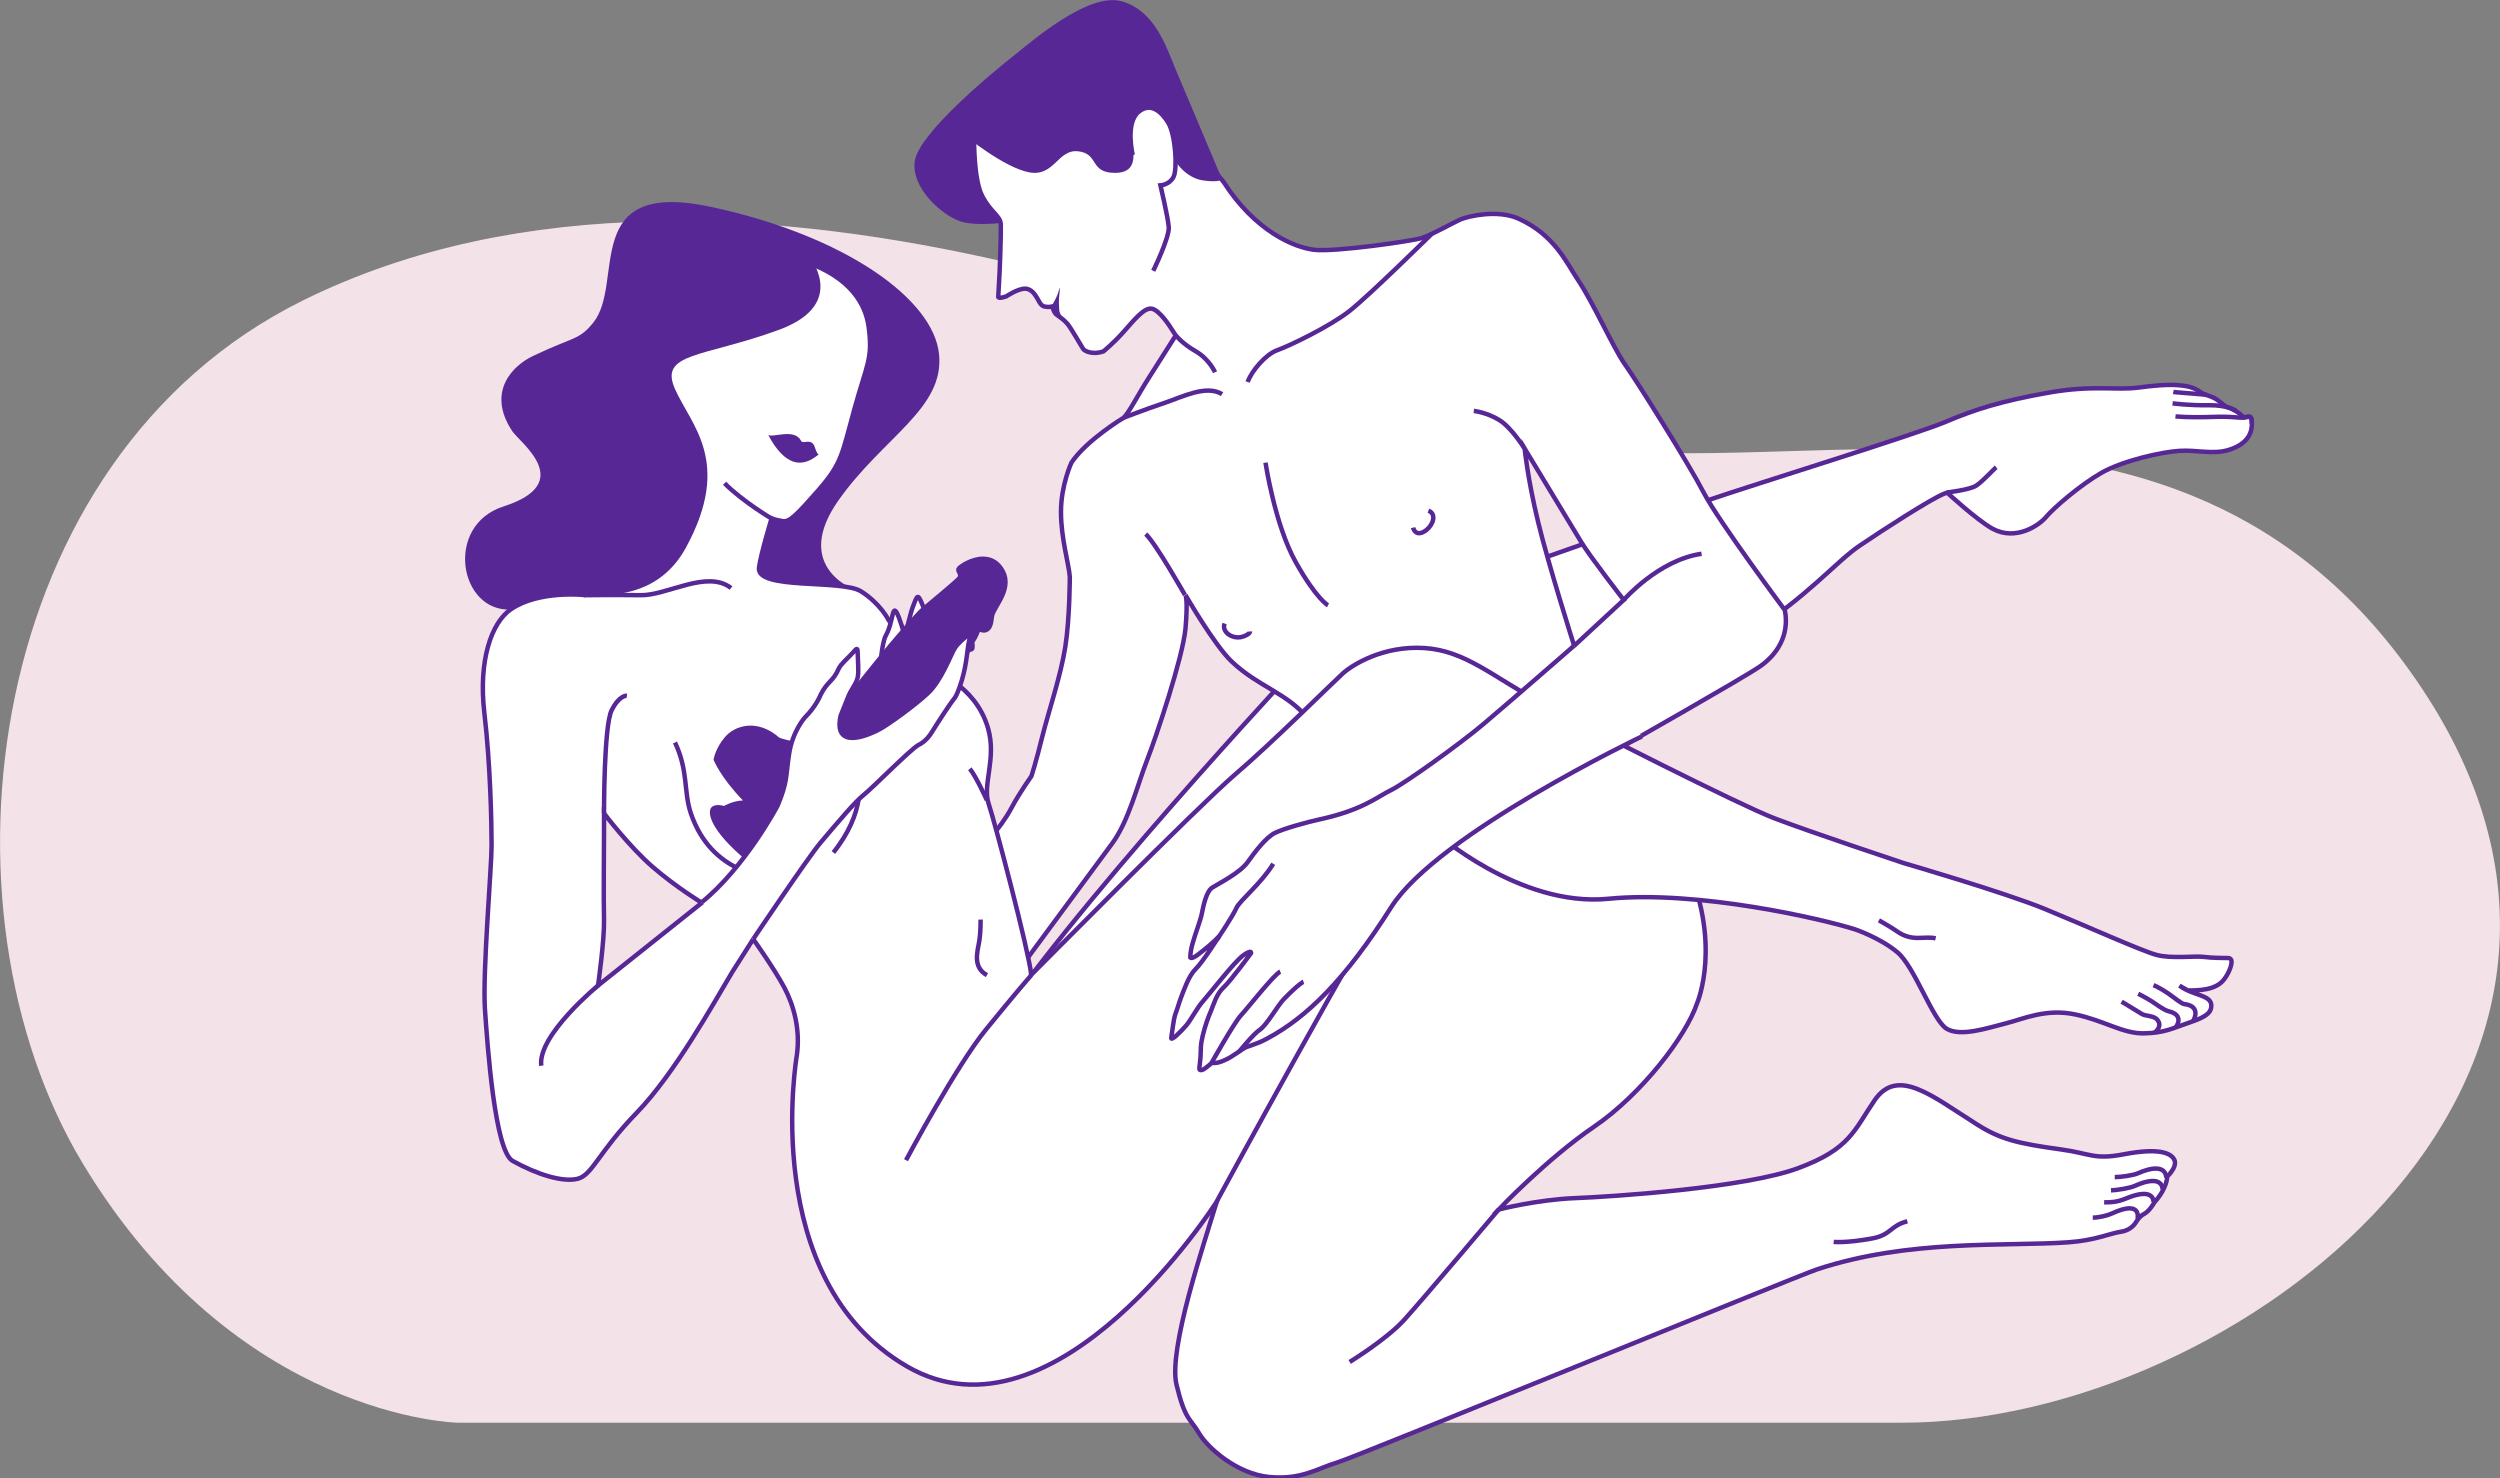 <?xml version="1.0" encoding="UTF-8"?> <svg xmlns="http://www.w3.org/2000/svg" width="558" height="330" viewBox="0 0 558 330" fill="none"><rect x="0" y="0" width="558" height="330" fill="#808080" stroke="none"/> <g clip-path="url(#clip0_685_3541)"> <path d="M424.554 317.549H102.198C102.198 317.549 52.889 316.728 18.502 259.735C-15.886 202.742 -3.82 102.521 67.448 67.142C165.06 18.696 300.518 83.25 335.509 95.865C388.236 114.849 484.923 69.936 540.586 153.679C598.662 241.038 498.919 317.549 424.554 317.549Z" fill="#F3E2E8"></path> <path d="M286.359 152.2C286.359 152.2 227.76 215.233 216.499 238.326C205.237 261.419 292.553 178.211 292.553 178.211L302.97 155.323L286.359 152.2Z" fill="white"></path> <path d="M286.359 152.2C286.359 152.2 227.76 215.233 216.499 238.326C205.237 261.419 292.553 178.211 292.553 178.211L302.97 155.323L286.359 152.2Z" stroke="#582796" stroke-miterlimit="10"></path> <path d="M272.727 39.94C272.727 39.94 264.402 20.176 262.391 15.45C260.38 10.684 257.846 2.383 250.365 0.288C242.884 -1.808 230.215 9.287 225.831 12.779C221.448 16.231 205.159 29.709 204.194 35.872C203.228 41.995 210.428 48.158 214.409 49.432C218.391 50.706 226.234 49.432 226.234 49.432L246.464 30.325L265.849 34.27L272.727 39.94Z" fill="#582796"></path> <path d="M390.486 141.393C403.477 133.175 409.952 125.204 415.141 121.752C420.289 118.259 431.108 111.274 434.004 110.164L434.607 109.959C434.607 109.959 441.283 116.122 444.742 118.013C449.89 120.807 455.078 117.314 456.687 115.383C458.296 113.452 464.208 108.315 468.994 105.562C473.78 102.809 482.508 100.878 486.409 100.631C490.31 100.385 493.97 101.494 497.429 100.426C501.974 99.029 502.658 96.317 502.617 94.509C502.577 92.454 502.094 92.988 500.928 93.112L500.767 93.153C500.526 92.988 499.681 91.756 497.027 90.811C496.504 90.646 495.257 89.372 494.212 88.838C493.327 88.386 491.879 88.016 491.597 87.811C490.029 86.66 488.943 86.373 488.058 86.208C485.564 85.756 482.709 85.797 477.4 86.496C472.051 87.195 467.305 85.839 456.969 87.688C446.632 89.537 440.68 91.427 434.406 94.098C428.132 96.81 391.814 108.028 381.236 111.644L340.293 126.025L346.969 152.2L390.486 141.393Z" fill="white"></path> <path d="M390.486 141.393C403.477 133.175 409.952 125.204 415.141 121.752C420.289 118.259 431.108 111.274 434.004 110.164L434.607 109.959C434.607 109.959 441.283 116.122 444.742 118.013C449.89 120.807 455.078 117.314 456.687 115.383C458.296 113.452 464.208 108.315 468.994 105.562C473.78 102.809 482.508 100.878 486.409 100.631C490.31 100.385 493.97 101.494 497.429 100.426C501.974 99.029 502.658 96.317 502.617 94.509C502.577 92.454 502.095 92.988 500.928 93.112L500.767 93.153C500.526 92.988 499.681 91.756 497.027 90.811C496.504 90.646 495.257 89.372 494.212 88.838C493.327 88.386 491.879 88.016 491.597 87.811C490.029 86.66 488.943 86.373 488.058 86.208C485.564 85.756 482.709 85.797 477.4 86.496C472.051 87.195 467.305 85.839 456.969 87.688C446.632 89.537 440.68 91.427 434.406 94.098C428.132 96.81 391.814 108.028 381.236 111.644L340.293 126.025L346.969 152.2L390.486 141.393Z" stroke="#582796" stroke-miterlimit="10"></path> <path d="M474.023 257.639C467.387 258.913 466.663 257.475 460.107 256.571C450.294 255.215 446.553 254.311 441.285 250.983C431.27 244.696 423.588 238.039 418.4 245.6C413.855 252.256 412.93 256.448 401.387 260.721C389.563 265.118 360.082 267.09 351.596 267.419C343.11 267.748 334.503 269.966 334.503 269.966C334.503 269.966 345.241 258.667 355.859 251.435C366.437 244.203 376.331 231.259 378.784 223.945C378.784 223.945 384.696 210.344 375.808 191.565C366.879 172.828 362.415 166.459 362.415 166.459C362.415 166.459 389.08 151.337 392.821 148.749C396.521 146.201 399.497 141.845 398.371 136.175C398.371 136.175 383.691 116.492 380.272 109.959C376.894 103.426 365.15 84.77 362.656 81.278C360.163 77.785 355.658 67.635 352.24 62.54C349.665 58.719 347.051 52.473 338.967 48.816C334.262 46.679 327.585 48.282 325.976 48.98C324.368 49.679 319.582 52.432 317.329 53.13C315.077 53.829 297.863 56.294 293.359 55.76C288.814 55.226 280.167 51.61 273.088 40.598L257.322 21.039H244.372L217.425 30.818C217.425 30.818 217.264 39.981 219.235 43.762C221.206 47.542 223.297 48.117 223.377 50.09C223.458 52.062 223.136 61.225 222.975 63.198L222.814 66.156C222.814 66.156 222.493 66.855 224.584 66.156C224.584 66.156 227.158 64.43 228.767 64.43C230.376 64.43 231.14 66.033 231.462 66.485C231.783 66.937 232.185 68.211 233.11 68.416C234.036 68.622 234.88 68.416 234.88 68.416C234.88 68.416 235.162 69.69 235.765 70.183C236.408 70.676 237.454 71.334 238.218 72.238C239.023 73.142 241.597 77.703 241.838 77.99C241.838 77.99 243.286 79.388 246.262 78.442C246.262 78.442 248.434 76.717 250.767 74.087C253.099 71.457 255.432 68.54 257.121 68.909C258.811 69.279 261.063 72.731 261.465 73.388C261.867 74.046 262.43 74.868 262.43 74.868C262.43 74.868 259.293 79.84 256.558 84.113C253.823 88.386 252.174 91.838 250.807 93.235C250.807 93.235 242.562 98.166 239.143 103.261C239.143 103.261 236.811 108.274 236.811 114.232C236.811 120.191 238.54 125.697 238.781 128.737C238.781 128.737 238.781 137.86 237.776 144.393C236.73 150.927 234.116 158.569 232.628 164.445C231.18 170.321 230.215 173.239 230.215 173.239C230.215 173.239 227.52 177.019 225.911 180.06C224.303 183.101 222.412 185.319 222.412 185.319L217.546 195.633L228.083 215.562C228.083 215.562 244.452 193.373 248.193 188.319C251.933 183.265 253.864 175.211 255.995 169.746C258.127 164.281 263.999 146.735 264.602 140.284C265.165 133.833 264.602 132.805 264.602 132.805C264.602 132.805 271.037 143.982 274.898 147.639C280.971 153.392 287.085 154.501 292.031 160.46C292.031 160.46 298.829 170.116 303.052 178.005C307.275 185.854 274.174 259.529 271.52 268.405C268.865 277.281 260.701 301.113 262.591 309.044C264.481 316.974 265.728 316.646 267.618 319.892C269.509 323.138 276.105 329.014 283.344 329.671C290.584 330.329 294.042 327.74 298.467 326.425C302.891 325.11 401.065 284.8 405.57 283.321C426.162 276.5 447.76 278.267 461.676 277.281C467.829 276.829 470.765 275.308 473.54 274.897C474.827 274.692 476.034 273.952 476.718 272.843C477.16 272.103 477.804 271.322 478.568 270.953C479.774 270.336 480.9 268.323 480.9 268.323C483.796 265.077 483.716 262.611 483.716 262.611C483.716 262.611 484.52 261.872 485.043 260.927C485.365 260.351 485.566 259.694 485.405 259.077C484.681 257.105 481.303 256.242 474.023 257.639ZM352.923 120.971C354.693 123.971 362.415 133.915 362.415 133.915L351.355 144.147C351.355 144.147 345.644 126.149 343.311 116.534C340.978 106.918 340.294 100.097 340.294 100.097C340.294 100.097 351.113 118.013 352.923 120.971Z" fill="white"></path> <path d="M474.023 257.639C467.387 258.913 466.663 257.475 460.107 256.571C450.294 255.215 446.553 254.311 441.285 250.983C431.27 244.696 423.588 238.039 418.4 245.6C413.855 252.256 412.93 256.448 401.387 260.721C389.563 265.118 360.082 267.09 351.596 267.419C343.11 267.748 334.503 269.966 334.503 269.966C334.503 269.966 345.241 258.667 355.859 251.435C366.437 244.203 376.331 231.259 378.784 223.945C378.784 223.945 384.696 210.344 375.808 191.565C366.879 172.828 362.415 166.459 362.415 166.459C362.415 166.459 389.08 151.337 392.821 148.749C396.521 146.201 399.497 141.845 398.371 136.175C398.371 136.175 383.691 116.492 380.272 109.959C376.894 103.426 365.15 84.77 362.656 81.278C360.163 77.785 355.658 67.635 352.24 62.54C349.665 58.719 347.051 52.473 338.967 48.816C334.262 46.679 327.585 48.282 325.976 48.98C324.368 49.679 319.582 52.432 317.329 53.13C315.077 53.829 297.863 56.294 293.359 55.76C288.814 55.226 280.167 51.61 273.088 40.598L257.322 21.039H244.372L217.425 30.818C217.425 30.818 217.264 39.981 219.235 43.762C221.206 47.542 223.297 48.117 223.377 50.09C223.458 52.062 223.136 61.225 222.975 63.198L222.814 66.156C222.814 66.156 222.493 66.855 224.584 66.156C224.584 66.156 227.158 64.43 228.767 64.43C230.376 64.43 231.14 66.033 231.462 66.485C231.783 66.937 232.185 68.211 233.11 68.416C234.036 68.622 234.88 68.416 234.88 68.416C234.88 68.416 235.162 69.69 235.765 70.183C236.408 70.676 237.454 71.334 238.218 72.238C239.023 73.142 241.597 77.703 241.838 77.99C241.838 77.99 243.286 79.388 246.262 78.442C246.262 78.442 248.434 76.717 250.767 74.087C253.099 71.457 255.432 68.54 257.121 68.909C258.811 69.279 261.063 72.731 261.465 73.388C261.867 74.046 262.43 74.868 262.43 74.868C262.43 74.868 259.293 79.84 256.558 84.113C253.823 88.386 252.174 91.838 250.807 93.235C250.807 93.235 242.562 98.166 239.143 103.261C239.143 103.261 236.811 108.274 236.811 114.232C236.811 120.191 238.54 125.697 238.781 128.737C238.781 128.737 238.781 137.86 237.776 144.393C236.73 150.927 234.116 158.569 232.628 164.445C231.18 170.321 230.215 173.239 230.215 173.239C230.215 173.239 227.52 177.019 225.911 180.06C224.303 183.101 222.412 185.319 222.412 185.319L217.546 195.633L228.083 215.562C228.083 215.562 244.452 193.373 248.193 188.319C251.933 183.265 253.864 175.211 255.995 169.746C258.127 164.281 263.999 146.735 264.602 140.284C265.165 133.833 264.602 132.805 264.602 132.805C264.602 132.805 271.037 143.982 274.898 147.639C280.971 153.392 287.085 154.501 292.031 160.46C292.031 160.46 298.829 170.116 303.052 178.005C307.275 185.854 274.174 259.529 271.52 268.405C268.865 277.281 260.701 301.113 262.591 309.044C264.481 316.974 265.728 316.646 267.618 319.892C269.509 323.138 276.105 329.014 283.344 329.671C290.584 330.329 294.042 327.74 298.467 326.425C302.891 325.11 401.065 284.8 405.57 283.321C426.162 276.5 447.76 278.267 461.676 277.281C467.829 276.829 470.765 275.308 473.54 274.897C474.827 274.692 476.034 273.952 476.718 272.843C477.16 272.103 477.804 271.322 478.568 270.953C479.774 270.336 480.9 268.323 480.9 268.323C483.796 265.077 483.716 262.611 483.716 262.611C483.716 262.611 484.52 261.872 485.043 260.927C485.365 260.351 485.566 259.694 485.405 259.077C484.681 257.105 481.303 256.242 474.023 257.639ZM352.923 120.971C354.693 123.971 362.415 133.915 362.415 133.915L351.355 144.147C351.355 144.147 345.644 126.149 343.311 116.534C340.978 106.918 340.294 100.097 340.294 100.097C340.294 100.097 351.113 118.013 352.923 120.971Z" stroke="#582796" stroke-miterlimit="10"></path> <path d="M190.077 131.285C190.077 131.285 177.046 126.108 187.061 111.808C197.075 97.508 210.911 91.222 209.583 78.976C208.296 66.731 188.71 52.678 158.948 46.227C129.185 39.735 139.602 63.157 132.403 72.032C129.185 75.977 128.26 75.032 118.93 79.469C114.506 81.565 108.513 87.4 114.304 96.193C116.034 98.823 128.743 107.781 112.374 113.041C99.142 117.273 102.44 136.668 114.103 136.051C138.154 134.737 145.796 133.545 153.759 136.462C176.121 144.557 190.077 131.285 190.077 131.285Z" fill="#582796"></path> <path d="M497.392 213.836C496.145 213.836 493.49 213.795 491.962 213.59C489.991 213.302 484.642 214.042 481.344 213.138C478.046 212.275 465.377 206.563 456.368 202.865C447.359 199.167 424.877 192.634 424.877 192.634C424.877 192.634 403.4 185.484 395.959 182.607C388.518 179.772 354.01 162.35 343.553 156.638C333.056 150.926 326.983 145.215 317.894 144.64C308.804 144.064 301.886 148.338 299.674 150.351C297.462 152.365 283.667 166.048 275.664 172.869C267.66 179.731 230.176 217.576 230.176 217.576C229.693 212.563 222.052 183.511 220.644 179.32C219.236 175.129 222.494 169.253 220.523 162.514C217.627 152.693 208.538 149.94 205.883 147.927C203.229 145.913 198.282 138.312 198.282 138.312C198.282 138.312 196.472 134.696 192.169 131.984C187.865 129.272 168.801 131.737 169.405 126.724C169.807 123.642 172.22 115.712 172.22 115.712C172.22 115.712 173.145 116.081 174.754 116.328C176.322 116.575 178.132 114.52 182.476 109.63C187.986 103.384 187.905 101.453 190.721 91.263C193.536 81.072 194.823 80.127 193.898 73.018C192.37 61.39 178.937 58.267 178.937 58.267C178.937 58.267 165.624 56.294 155.248 60.855C144.831 65.376 141.814 85.222 141.814 85.222L146.48 113.821L130.312 132.805C130.312 132.805 120.257 131.737 114.063 135.969C109.639 138.969 106.743 147.516 108.111 159.145C109.478 170.773 109.72 183.963 109.72 188.771C109.72 193.579 107.709 216.918 108.231 225.136C108.794 233.355 110.443 256.941 114.425 259.118C119.975 262.2 125.646 263.926 128.944 263.104C132.242 262.241 133.61 257.146 142.096 248.394C150.582 239.6 159.028 224.356 163.412 217L168.118 209.604C168.118 209.604 172.823 216.22 175.035 220.37C177.247 224.52 178.655 229.944 177.851 235.573C177.851 235.573 169.123 285.622 202.425 304.976C235.726 324.329 271.441 268.405 271.441 268.405C271.441 268.405 305.426 205.824 312.102 196.66C318.738 187.497 320.025 185.525 320.025 185.525C320.025 185.525 339.049 202.578 358.998 200.605C378.946 198.633 407.18 205.207 414.138 207.467C414.138 207.467 419.608 209.316 423.469 212.522C427.33 215.686 431.352 227.684 434.489 229.615C437.626 231.505 443.739 229.41 447.681 228.424C451.622 227.437 456.609 225.054 463.125 226.41C469.64 227.766 473.783 230.725 478.489 230.643C483.194 230.56 484.924 229.492 488.946 228.136C492.525 226.944 493.37 225.958 493.531 224.89C494.013 221.972 489.71 222.424 486.452 220L488.342 221.068C490.755 221.068 494.496 221.027 496.346 218.685C497.392 217.37 498.156 215.521 498.075 214.535C498.075 214.165 497.754 213.836 497.392 213.836ZM133.489 219.959C133.489 219.959 134.937 209.645 134.816 205.29C134.696 200.934 134.816 188.648 134.816 185.977V181.539C134.816 181.539 140.447 188.976 145.675 193.496C150.904 198.016 156.655 201.509 156.655 201.509L133.489 219.959Z" fill="white"></path> <path d="M497.392 213.836C496.145 213.836 493.49 213.795 491.962 213.59C489.991 213.302 484.642 214.042 481.344 213.138C478.046 212.275 465.377 206.563 456.368 202.865C447.359 199.167 424.877 192.634 424.877 192.634C424.877 192.634 403.399 185.484 395.959 182.607C388.518 179.772 354.01 162.35 343.553 156.638C333.056 150.926 326.983 145.215 317.894 144.64C308.804 144.064 301.886 148.338 299.674 150.351C297.462 152.365 283.667 166.048 275.664 172.869C267.66 179.731 230.176 217.576 230.176 217.576C229.693 212.563 222.052 183.511 220.644 179.32C219.236 175.129 222.494 169.253 220.523 162.514C217.627 152.693 208.538 149.94 205.883 147.927C203.229 145.913 198.282 138.312 198.282 138.312C198.282 138.312 196.472 134.696 192.169 131.984C187.865 129.272 168.801 131.737 169.405 126.724C169.807 123.642 172.22 115.712 172.22 115.712C172.22 115.712 173.145 116.081 174.754 116.328C176.322 116.575 178.132 114.52 182.476 109.63C187.986 103.384 187.905 101.453 190.721 91.263C193.536 81.072 194.823 80.127 193.898 73.018C192.37 61.39 178.937 58.267 178.937 58.267C178.937 58.267 165.624 56.294 155.248 60.855C144.831 65.375 141.814 85.222 141.814 85.222L146.48 113.821L130.312 132.805C130.312 132.805 120.257 131.737 114.063 135.969C109.639 138.969 106.743 147.516 108.111 159.145C109.478 170.773 109.72 183.963 109.72 188.771C109.72 193.579 107.709 216.918 108.231 225.136C108.794 233.355 110.443 256.941 114.425 259.118C119.975 262.2 125.646 263.926 128.944 263.104C132.242 262.241 133.61 257.146 142.096 248.394C150.582 239.6 159.028 224.356 163.412 217L168.118 209.604C168.118 209.604 172.823 216.22 175.035 220.37C177.247 224.52 178.655 229.944 177.851 235.573C177.851 235.573 169.123 285.622 202.425 304.976C235.726 324.33 271.441 268.405 271.441 268.405C271.441 268.405 305.426 205.824 312.102 196.66C318.738 187.497 320.025 185.525 320.025 185.525C320.025 185.525 339.049 202.578 358.998 200.605C378.946 198.633 407.18 205.207 414.138 207.467C414.138 207.467 419.608 209.316 423.469 212.522C427.33 215.685 431.352 227.684 434.489 229.615C437.626 231.505 443.739 229.41 447.681 228.424C451.622 227.437 456.609 225.054 463.125 226.41C469.64 227.766 473.783 230.725 478.489 230.643C483.194 230.56 484.924 229.492 488.946 228.136C492.525 226.944 493.37 225.958 493.531 224.89C494.013 221.972 489.71 222.424 486.452 220L488.342 221.068C490.755 221.068 494.496 221.027 496.346 218.685C497.392 217.37 498.156 215.521 498.075 214.535C498.075 214.165 497.754 213.836 497.392 213.836ZM133.489 219.959C133.489 219.959 134.937 209.645 134.816 205.29C134.696 200.934 134.816 188.648 134.816 185.977V181.539C134.816 181.539 140.447 188.976 145.675 193.496C150.904 198.016 156.655 201.509 156.655 201.509L133.489 219.959Z" stroke="#582796" stroke-miterlimit="10"></path> <path d="M207.773 139.585C207.773 139.585 206.044 135.435 205.641 134.408C204.797 132.395 204.636 133.134 203.751 135.435C203.268 136.668 202.182 141.229 202.182 141.229L202.504 143.818C202.504 143.818 201.418 139.873 200.614 137.777C199.045 133.792 199.528 138.681 197.718 141.845C196.592 143.777 195.587 155.282 196.994 154.871C199.93 154.09 206.204 141.435 206.204 141.435L207.773 139.585Z" fill="white"></path> <path d="M207.773 139.585C207.773 139.585 206.044 135.435 205.641 134.408C204.797 132.395 204.636 133.134 203.751 135.435C203.268 136.668 202.182 141.229 202.182 141.229L202.504 143.818C202.504 143.818 201.418 139.873 200.614 137.777C199.045 133.792 199.528 138.681 197.718 141.845C196.592 143.777 195.587 155.282 196.994 154.871C199.93 154.09 206.204 141.435 206.204 141.435L207.773 139.585Z" stroke="#582796" stroke-miterlimit="10"></path> <path d="M480.66 219.877C480.66 219.877 482.188 220.534 483.797 221.644C485.527 222.835 486.854 224.027 487.538 224.109C491.6 224.602 489.468 227.972 489.468 227.972" stroke="#582796" stroke-miterlimit="10"></path> <path d="M477.242 221.808C477.242 221.808 478.972 222.671 480.259 223.493C481.103 224.027 482.953 225.465 484.039 225.711C487.78 226.615 485.608 229.327 485.608 229.327" stroke="#582796" stroke-miterlimit="10"></path> <path d="M473.539 223.575C473.539 223.575 475.63 224.808 478.003 226.287C478.888 226.862 480.738 226.616 481.543 227.643C482.789 229.204 480.859 230.519 480.859 230.519" stroke="#582796" stroke-miterlimit="10"></path> <path d="M419.367 205.413C419.367 205.413 422.142 206.974 423.349 207.837C426.888 210.344 429.422 208.823 432.036 209.44" stroke="#582796" stroke-miterlimit="10"></path> <path d="M202.223 258.954C202.223 258.954 213.404 237.957 220.04 229.821C226.676 221.644 230.175 217.658 230.175 217.658" stroke="#582796" stroke-miterlimit="10"></path> <path d="M218.874 205.248C218.874 205.248 218.914 208.001 218.552 210.179C218.19 212.357 217.024 215.85 220.281 217.658" stroke="#582796" stroke-miterlimit="10"></path> <path d="M130.312 132.847C130.312 132.847 137.11 132.764 143.022 132.847C148.934 132.929 157.782 127.094 163.172 131.244" stroke="#582796" stroke-miterlimit="10"></path> <path d="M185.09 160.459C185.09 160.459 199.73 172.951 186.015 190.291" stroke="#582796" stroke-miterlimit="10"></path> <path d="M171.413 195.592C171.413 195.592 158.865 195.304 154.199 181.539C152.55 176.649 153.677 172.129 150.66 165.719" stroke="#582796" stroke-miterlimit="10"></path> <path d="M182.714 101.453C182.071 100.96 181.91 99.563 181.548 99.152C180.663 97.96 179.215 99.152 178.813 98.412C177.325 95.454 172.338 97.837 171.453 97.056C173.384 100.714 175.274 102.357 176.883 102.974C179.939 104.124 182.473 101.535 182.714 101.453Z" fill="#582796"></path> <path d="M179.661 55.966C179.661 55.966 190.56 67.553 173.708 73.676C156.856 79.798 147.123 78.689 150.622 86.743C154.162 94.879 163.573 102.973 153.116 122.204C142.659 141.434 116.074 128.655 116.074 128.655L130.392 82.223L149.617 57.856L179.661 55.966Z" fill="#582796"></path> <path d="M234.921 68.046C235.162 67.307 235.765 66.814 236.329 64.841C236.731 63.444 236.53 64.636 236.489 65.334C236.449 66.156 236.248 66.403 236.409 69.074C236.449 70.183 237.455 71.251 237.455 71.251L235.444 69.69C235.484 69.731 234.639 68.95 234.921 68.046Z" fill="#582796"></path> <path d="M252.819 34.598C252.819 34.598 251.13 27.572 254.066 25.024C257.002 22.518 259.496 25.312 260.783 27.449C262.351 30.078 262.834 37.639 261.949 39.447C261.064 41.255 259.013 41.378 259.013 41.378C259.013 41.378 260.662 48.323 260.863 50.665C261.064 52.966 257.404 60.444 257.404 60.444" stroke="#582796" stroke-miterlimit="10"></path> <path d="M215.215 30.119C215.215 30.119 224.023 37.392 229.694 38.461C235.405 39.529 236.048 33.201 240.714 33.776C245.379 34.352 243.087 38.666 249.039 38.584C254.992 38.461 252.458 32.379 252.458 30.16C252.458 29.133 252.498 27.613 253.141 26.298C253.584 25.353 254.107 24.49 256.238 24.079C259.013 23.545 261.105 27.243 261.99 30.654C262.714 33.489 262.432 36.078 262.432 36.078C262.432 36.078 264.604 39.694 268.505 40.269C272.406 40.844 272.809 39.94 272.809 39.94L261.668 21.244L247.39 16.354L215.215 30.119Z" fill="#582796"></path> <path d="M319.58 52.185C319.58 52.185 305.866 65.704 301.281 69.361C296.656 72.977 287.727 77.21 285.113 78.155C282.498 79.059 279.321 82.839 278.477 85.263" stroke="#582796" stroke-miterlimit="10"></path> <path d="M262.43 74.867C262.43 74.867 263.918 76.716 266.934 78.442C269.91 80.168 271.197 83.086 271.197 83.086" stroke="#582796" stroke-miterlimit="10"></path> <path d="M250.809 93.235C250.809 93.235 255.112 91.55 260.099 89.866C264.081 88.51 269.269 85.839 272.768 87.975" stroke="#582796" stroke-miterlimit="10"></path> <path d="M168.117 209.604C168.117 209.604 180.424 191.277 183.119 188.113C187.664 182.731 190.841 178.991 192.771 177.43C194.702 175.91 203.269 167.198 205.038 166.253C205.038 166.253 206.687 165.596 208.014 163.377C209.382 161.158 212.077 157.049 212.921 155.98C212.921 155.98 213.524 155.652 214.691 151.789C215.857 147.927 215.857 144.804 216.34 142.873C216.863 140.941 215.616 142.051 215.334 142.338C215.053 142.626 213.806 143.53 213.042 144.804C212.237 146.078 210.146 151.871 207.13 154.707C204.113 157.542 198.08 161.856 196.27 162.802C194.461 163.788 185.854 167.856 187.623 159.761C187.623 159.761 188.548 157.501 189.232 155.734C189.554 154.871 189.996 154.09 190.479 153.31C190.881 152.693 191.364 151.789 191.484 150.967C191.686 149.488 191.444 147.023 191.444 145.954C191.444 144.475 191.283 144.598 190.398 145.626C189.111 147.064 187.664 148.214 187.221 149.2C185.934 152.2 184.728 151.954 183.159 155.076C183.159 155.076 182.234 157.583 179.62 160.172C179.62 160.172 176.885 163.212 176.121 168.308C175.357 173.403 175.799 174.471 173.547 179.854C173.547 179.854 166.307 193.579 156.574 201.427" fill="white"></path> <path d="M176.924 193.414C176.924 193.414 177.849 191.195 177.487 188.648C177.487 188.401 177.447 188.196 177.447 187.99C177.487 188.031 177.568 188.031 177.608 188.072C178.976 188.73 179.297 188.483 179.297 188.483C179.297 188.483 180.061 187.62 180.544 187.004C181.027 186.388 180.986 186.429 181.63 185.73C182.756 184.456 184.164 183.758 190.76 175.992C191.323 175.334 191.725 174.225 192.409 173.403C193.052 172.581 194.621 170.444 194.902 170.075C195.184 169.705 195.506 169.582 195.948 169.047C196.39 168.513 196.591 168.184 197.275 167.363C197.959 166.541 200.251 164.363 201.096 163.377C201.941 162.391 203.911 159.679 204.193 159.309C204.474 158.939 205.037 158.364 205.239 158.117C205.48 157.83 205.48 157.583 205.761 157.131C206.043 156.679 208.295 154.214 208.577 153.926C208.858 153.638 209.582 152.981 210.427 152.118C211.271 151.296 211.553 150.392 211.794 150.063C212.036 149.776 212.277 149.57 212.558 149.159C212.84 148.748 213.081 148.338 213.081 148.338C213.081 148.338 213.443 148.255 213.644 148.091C213.886 147.927 213.845 147.598 214.006 147.516C214.167 147.434 214.368 147.516 214.529 147.351C214.73 147.187 214.73 146.694 214.851 146.53C214.972 146.406 215.897 146.447 216.138 146.201C216.379 145.954 216.259 145.667 216.46 145.543C216.621 145.461 217.063 145.502 217.385 145.091C217.707 144.68 217.505 143.407 217.505 143.407C218.27 142.297 218.712 141.023 218.712 141.023C218.712 141.023 219.637 141.475 220.482 140.982C221.326 140.489 221.688 139.585 221.889 137.695C222.09 135.682 227.118 131.203 223.78 126.518C222.533 124.751 220.924 124.217 219.315 124.217C216.701 124.258 214.167 125.943 213.685 126.518C212.92 127.422 214.006 128.08 213.805 128.614C213.604 129.148 206.244 135.106 205.359 135.928C204.474 136.791 202.021 139.462 198.281 143.9C194.058 148.913 190.76 153.31 185.974 158.98C184.325 160.911 179.217 164.938 177.849 165.308C176.804 165.596 174.712 164.938 173.948 164.651C169.041 160.336 164.014 161.898 161.802 164.527C159.59 167.116 159.268 169.582 159.268 169.582C159.268 169.582 160.716 173.403 165.904 178.745L165.824 178.663C163.491 178.745 161.601 179.895 161.601 179.895C161.601 179.895 159.59 179.238 158.745 180.265C158.142 180.964 157.7 184.251 165.502 191.113C173.264 197.975 176.2 197.277 176.965 196.373C177.769 195.428 176.965 193.455 176.924 193.414Z" fill="#582796"></path> <path d="M168.117 209.604C168.117 209.604 180.424 191.277 183.119 188.113C187.664 182.731 190.841 178.991 192.771 177.43C194.702 175.91 203.269 167.198 205.038 166.253C205.038 166.253 206.687 165.596 208.014 163.377C209.382 161.158 212.077 157.049 212.921 155.98C212.921 155.98 213.524 155.652 214.691 151.789C215.857 147.927 215.857 144.804 216.34 142.873C216.863 140.941 215.616 142.051 215.334 142.338C215.053 142.626 213.806 143.53 213.042 144.804C212.237 146.078 210.146 151.871 207.13 154.707C204.113 157.542 198.08 161.856 196.27 162.802C194.461 163.788 185.854 167.856 187.623 159.761C187.623 159.761 188.548 157.501 189.232 155.734C189.554 154.871 189.996 154.09 190.479 153.31C190.881 152.693 191.364 151.789 191.484 150.967C191.686 149.488 191.444 147.023 191.444 145.954C191.444 144.475 191.283 144.598 190.398 145.626C189.111 147.064 187.664 148.214 187.221 149.2C185.934 152.2 184.728 151.954 183.159 155.076C183.159 155.076 182.234 157.583 179.62 160.172C179.62 160.172 176.885 163.212 176.121 168.308C175.357 173.403 175.799 174.471 173.547 179.854C173.547 179.854 166.307 193.579 156.574 201.427" fill="white"></path> <path d="M168.117 209.604C168.117 209.604 180.424 191.277 183.119 188.113C187.664 182.731 190.841 178.991 192.771 177.43C194.702 175.91 203.269 167.198 205.038 166.253C205.038 166.253 206.687 165.596 208.014 163.377C209.382 161.158 212.077 157.049 212.921 155.98C212.921 155.98 213.524 155.652 214.691 151.789C215.857 147.927 215.857 144.804 216.34 142.873C216.863 140.941 215.616 142.051 215.334 142.338C215.053 142.626 213.806 143.53 213.042 144.804C212.237 146.078 210.146 151.871 207.13 154.707C204.113 157.542 198.08 161.856 196.27 162.802C194.461 163.788 185.854 167.856 187.623 159.761C187.623 159.761 188.548 157.501 189.232 155.734C189.554 154.871 189.996 154.09 190.479 153.31C190.881 152.693 191.364 151.789 191.484 150.967C191.686 149.488 191.444 147.023 191.444 145.954C191.444 144.475 191.283 144.598 190.398 145.626C189.111 147.064 187.664 148.214 187.221 149.2C185.934 152.2 184.728 151.954 183.159 155.076C183.159 155.076 182.234 157.583 179.62 160.172C179.62 160.172 176.885 163.212 176.121 168.308C175.357 173.403 175.799 174.471 173.547 179.854C173.547 179.854 166.307 193.579 156.574 201.427" stroke="#582796" stroke-miterlimit="10"></path> <path d="M282.461 103.261C282.461 103.261 284.552 117.191 289.218 125.491C293.883 133.792 296.417 135.107 296.417 135.107" stroke="#582796" stroke-miterlimit="10"></path> <path d="M264.483 132.805C264.483 132.805 257.887 121.136 255.715 119.204" stroke="#582796" stroke-miterlimit="10"></path> <path d="M315.398 117.766C315.398 117.766 315.801 119.574 317.49 118.835C319.541 117.972 321.029 114.808 318.817 113.986" stroke="#582796" stroke-miterlimit="10"></path> <path d="M279 140.941C279 140.941 279.04 141.599 277.271 142.133C275.139 142.749 272.605 141.106 273.329 139.174" stroke="#582796" stroke-miterlimit="10"></path> <path d="M340.255 100.097C340.255 100.097 337.439 95.495 334.664 93.769C331.889 92.043 328.953 91.715 328.953 91.715" stroke="#582796" stroke-miterlimit="10"></path> <path d="M409.27 277.198C409.27 277.198 412.085 277.486 417.876 276.418C422.14 275.637 421.898 273.541 425.719 272.596" fill="white"></path> <path d="M409.27 277.198C409.27 277.198 412.085 277.486 417.876 276.418C422.14 275.637 421.898 273.541 425.719 272.596" stroke="#582796" stroke-miterlimit="10"></path> <path d="M351.316 144.146C351.316 144.146 336.274 157.254 331.005 161.692C325.736 166.13 313.63 174.8 310.533 176.321C307.396 177.841 304.219 180.758 294.687 182.854C291.831 183.47 286.603 184.909 284.592 185.895C282.581 186.881 280.168 190.045 278.479 192.428C276.789 194.811 271.963 197.236 270.596 198.099C269.228 198.962 268.585 202.249 268.263 203.851C267.941 205.495 266.855 208.207 266.212 210.467C265.568 212.768 265.689 213.754 265.689 213.754C265.689 213.754 266.051 214.124 267.459 213.015C268.866 211.946 271.038 210.179 272.124 208.947C272.124 208.947 268.424 214.782 266.855 216.302C265.287 217.822 264.201 221.151 263.718 222.342C263.236 223.534 262.874 224.972 262.351 226.328C261.868 227.725 261.707 230.108 261.426 231.547C261.184 232.697 263.799 230.026 264.804 228.835C265.81 227.643 267.258 224.849 268.424 223.575C269.59 222.301 275.543 214.576 277.554 213.179C279.444 211.864 279.243 212.727 279.243 212.727C279.243 212.727 274.738 218.891 273.089 220.411C271.44 221.931 270.837 224.397 270.274 225.671C269.711 226.944 268.987 228.876 268.424 231.259C267.861 233.642 268.102 233.889 267.941 236.108C267.78 238.327 267.418 238.861 268.062 238.861C268.705 238.861 269.832 237.751 270.314 237.381C270.797 237.012 271.159 237.751 273.934 236.354C274.859 235.902 276.387 234.793 277.473 234.094C278.519 233.396 280.248 233.231 282.863 231.793C291.671 227.068 300.197 218.767 310.533 202.454C320.87 186.141 366.478 164.363 366.478 164.363" fill="white"></path> <path d="M351.316 144.146C351.316 144.146 336.274 157.254 331.005 161.692C325.736 166.13 313.63 174.8 310.533 176.321C307.396 177.841 304.219 180.758 294.687 182.854C291.831 183.47 286.603 184.909 284.592 185.895C282.581 186.881 280.168 190.045 278.479 192.428C276.789 194.811 271.963 197.236 270.596 198.099C269.228 198.962 268.585 202.249 268.263 203.851C267.941 205.495 266.855 208.207 266.212 210.467C265.568 212.768 265.689 213.754 265.689 213.754C265.689 213.754 266.051 214.124 267.459 213.015C268.866 211.946 271.038 210.179 272.124 208.947C272.124 208.947 268.424 214.782 266.855 216.302C265.287 217.822 264.201 221.151 263.718 222.342C263.236 223.534 262.874 224.972 262.351 226.328C261.868 227.725 261.707 230.108 261.426 231.547C261.184 232.697 263.799 230.026 264.804 228.835C265.81 227.643 267.258 224.849 268.424 223.575C269.59 222.301 275.543 214.576 277.554 213.179C279.444 211.864 279.243 212.727 279.243 212.727C279.243 212.727 274.738 218.891 273.089 220.411C271.44 221.931 270.837 224.397 270.274 225.671C269.711 226.944 268.987 228.876 268.424 231.259C267.861 233.642 268.102 233.889 267.941 236.108C267.78 238.327 267.418 238.861 268.062 238.861C268.705 238.861 269.832 237.751 270.314 237.381C270.797 237.012 271.159 237.751 273.934 236.354C274.859 235.902 276.387 234.793 277.473 234.094C278.519 233.396 280.248 233.231 282.863 231.793C291.671 227.068 300.197 218.767 310.533 202.454C320.87 186.141 366.478 164.363 366.478 164.363" stroke="#582796" stroke-miterlimit="10"></path> <path d="M502.619 94.591C502.579 92.577 502.096 93.07 500.93 93.194C499.522 93.358 498.477 92.865 493.449 93.07C492.203 93.112 488.181 93.194 485.566 92.947" stroke="#582796" stroke-miterlimit="10"></path> <path d="M498.999 91.673C498.999 91.673 497.309 90.4 492.966 90.441C488.582 90.523 484.922 90.03 484.922 90.03" stroke="#582796" stroke-miterlimit="10"></path> <path d="M492.563 88.14C492.563 88.14 491.758 88.016 489.426 87.852C485.484 87.564 485.082 87.482 485.082 87.482" stroke="#582796" stroke-miterlimit="10"></path> <path d="M434.57 109.918C434.57 109.918 439.638 109.342 441.086 108.397C442.534 107.452 445.027 104.699 445.55 104.288" stroke="#582796" stroke-miterlimit="10"></path> <path d="M334.503 269.966C334.503 269.966 317.45 290.142 313.509 294.498C309.568 298.894 301.242 303.99 301.242 303.99" fill="white"></path> <path d="M334.503 269.966C334.503 269.966 317.45 290.142 313.509 294.498C309.568 298.894 301.242 303.99 301.242 303.99" stroke="#582796" stroke-miterlimit="10"></path> <path d="M134.816 181.498C134.816 181.498 134.776 162.062 136.506 158.569C138.235 155.077 139.924 155.282 139.924 155.282" fill="white"></path> <path d="M134.816 181.498C134.816 181.498 134.776 162.062 136.506 158.569C138.235 155.077 139.924 155.282 139.924 155.282" stroke="#582796" stroke-miterlimit="10"></path> <path d="M133.688 219.794C133.688 219.794 119.893 231.094 120.818 237.874" stroke="#582796" stroke-miterlimit="10"></path> <path d="M362.414 133.915C362.414 133.915 370.136 124.998 379.789 123.601" stroke="#582796" stroke-miterlimit="10"></path> <path d="M271.723 209.604C271.723 209.604 275.222 204.385 275.946 202.701C276.67 201.016 281.415 197.318 284.191 192.798" stroke="#582796" stroke-miterlimit="10"></path> <path d="M270.312 237.422C270.312 237.422 275.38 228.382 276.949 226.657C278.557 224.931 284.429 217.411 285.757 216.877" fill="white"></path> <path d="M270.312 237.422C270.312 237.422 275.38 228.382 276.949 226.657C278.557 224.931 284.429 217.411 285.757 216.877" stroke="#582796" stroke-miterlimit="10"></path> <path d="M290.944 219.137C290.944 219.137 289.979 219.466 286.48 223.082C285.153 224.479 282.739 228.794 281.211 229.821C279.683 230.848 276.586 234.711 276.586 234.711" fill="white"></path> <path d="M290.944 219.137C290.944 219.137 289.979 219.466 286.48 223.082C285.153 224.479 282.739 228.794 281.211 229.821C279.683 230.848 276.586 234.711 276.586 234.711" stroke="#582796" stroke-miterlimit="10"></path> <path d="M220.282 178.622C220.282 178.622 217.869 173.28 216.461 171.595L220.282 178.622Z" fill="white"></path> <path d="M220.282 178.622C220.282 178.622 217.869 173.28 216.461 171.595" stroke="#582796" stroke-miterlimit="10"></path> <path d="M172.22 115.753C172.22 115.753 165.704 111.89 161.723 107.863L172.22 115.753Z" fill="white"></path> <path d="M172.22 115.753C172.22 115.753 165.704 111.89 161.723 107.863" stroke="#582796" stroke-miterlimit="10"></path> <path d="M477.08 272.062C477.08 272.062 478.246 267.665 471.328 270.87C470.363 271.322 468.433 271.774 467.105 271.774" stroke="#582796" stroke-miterlimit="10"></path> <path d="M480.661 268.364C480.661 268.364 481.063 264.748 474.427 267.542C472.456 268.364 470.968 268.364 469.641 268.364" stroke="#582796" stroke-miterlimit="10"></path> <path d="M482.671 265.529C482.671 265.529 482.992 261.789 476.437 264.707C475.471 265.159 472.535 265.652 471.168 265.693" stroke="#582796" stroke-miterlimit="10"></path> <path d="M483.514 262.899C483.514 262.899 483.756 258.995 477.2 261.872C476.235 262.324 473.339 262.734 472.012 262.734" stroke="#582796" stroke-miterlimit="10"></path> </g> <defs> <clipPath id="clip0_685_3541"> <rect width="558" height="330" fill="white"></rect> </clipPath> </defs> </svg> 